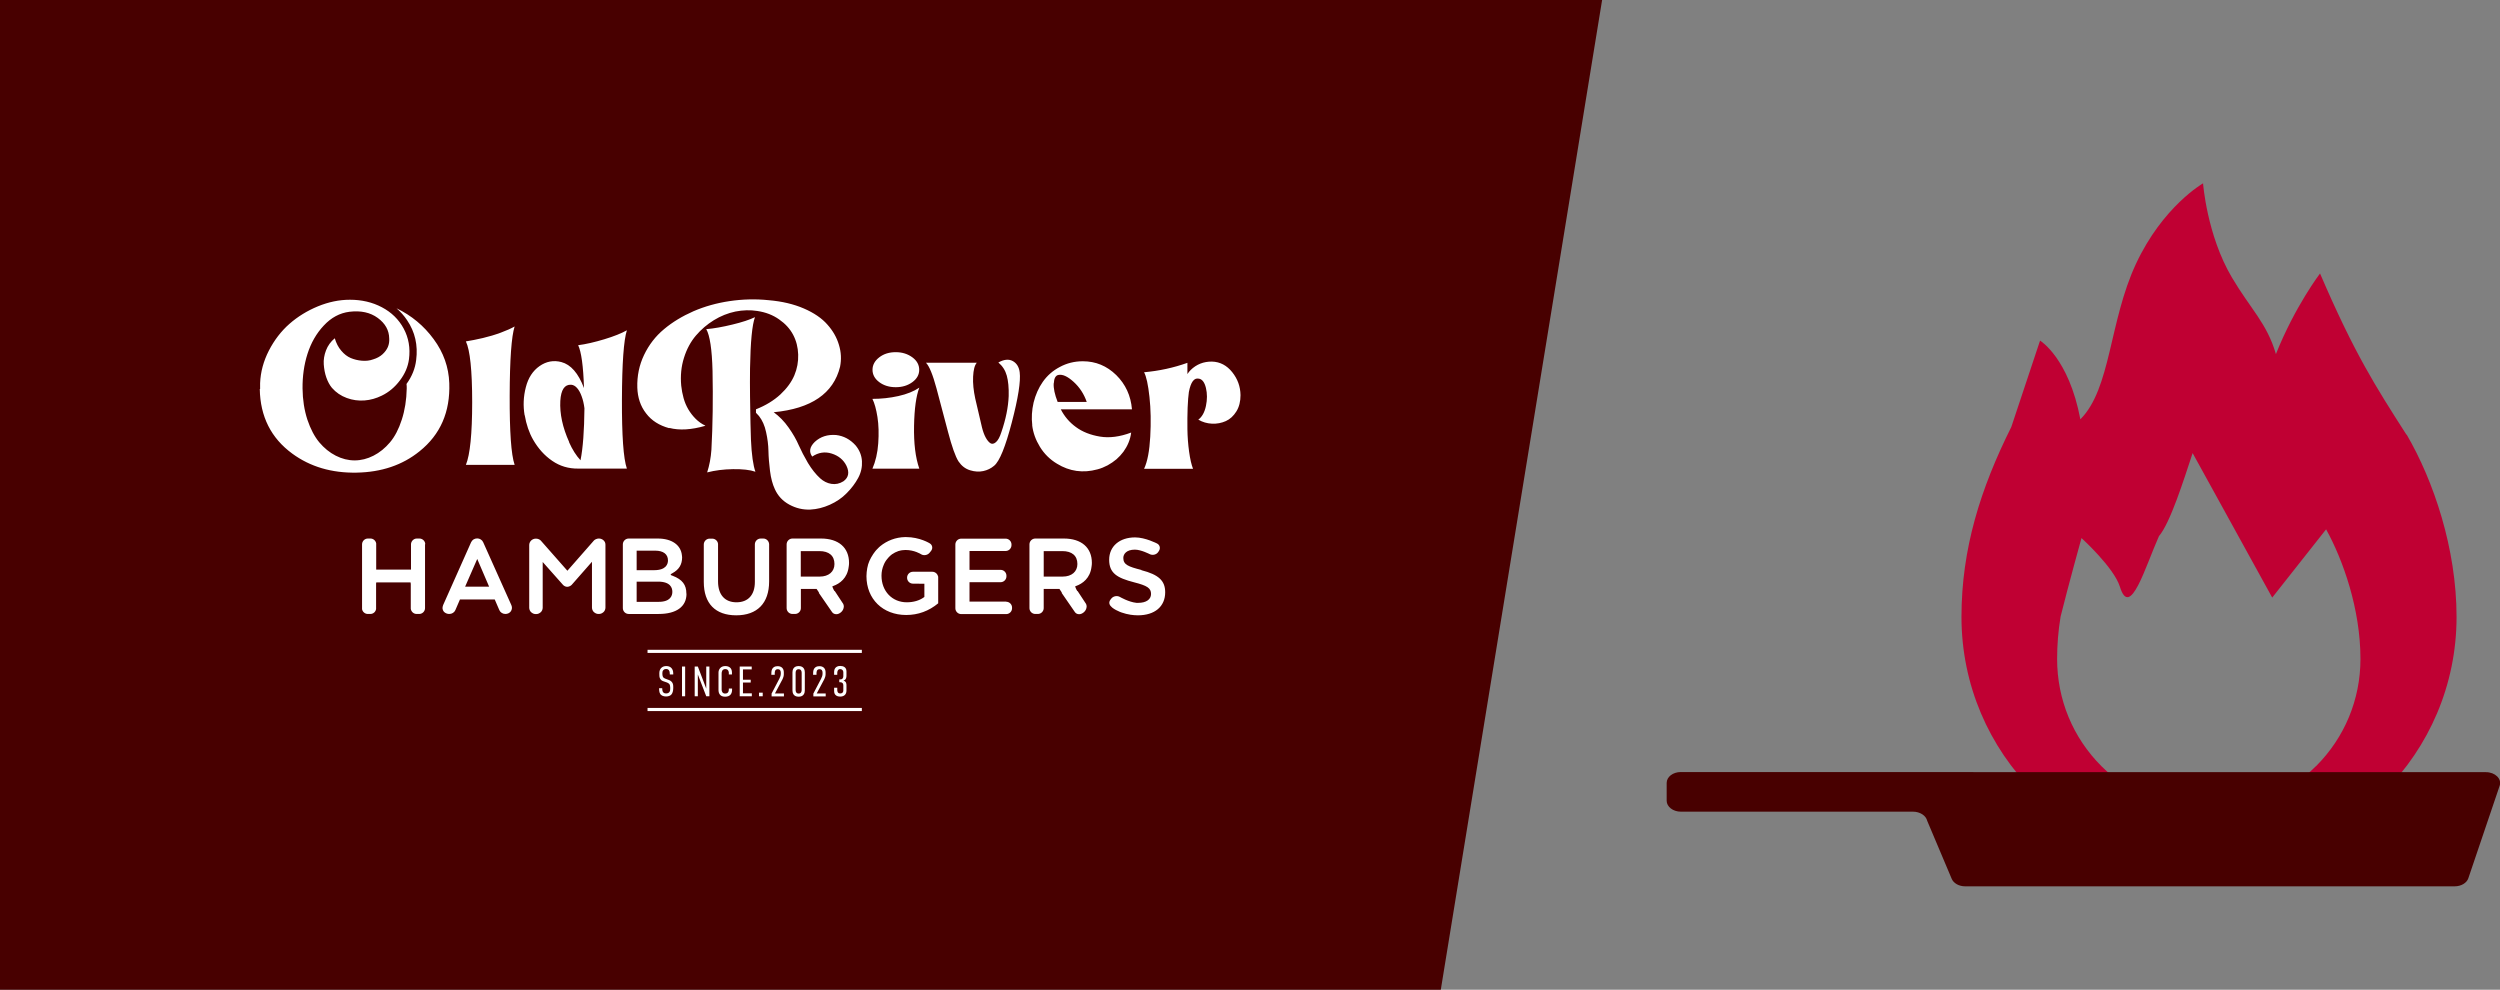 <?xml version="1.0" encoding="UTF-8"?>
<svg xmlns="http://www.w3.org/2000/svg" id="_レイヤー_2" data-name="レイヤー 2" viewBox="0 0 222.69 88.16">
  <rect x="0" y="0" width="222.69" height="88.16" fill="#808080" stroke="none"/>
  <g id="menu-3">
    <g>
      <polygon points="128.34 88.16 0 88.16 0 0 142.71 0 128.34 88.16" style="fill: #480000;"></polygon>
      <path d="M23.17,34.65v-.52c.04-1,.3-1.96.78-2.9.48-.93,1.09-1.73,1.83-2.38.74-.65,1.59-1.17,2.53-1.56.95-.39,1.9-.59,2.86-.59,1.05,0,2,.22,2.85.67s1.5,1.08,1.94,1.9c.44.82.6,1.73.47,2.73-.09.67-.36,1.3-.81,1.89-.45.6-.99,1.05-1.61,1.35-.49.24-1,.39-1.54.43-.54.04-1.07-.03-1.58-.22-.52-.19-.96-.49-1.32-.9-.2-.24-.37-.55-.5-.92-.13-.37-.2-.76-.23-1.17-.03-.41.04-.83.2-1.25s.42-.78.78-1.08c.13.44.32.81.58,1.11.26.31.54.52.84.65.31.13.64.21.99.24.35.03.69,0,1.01-.12.33-.1.61-.25.83-.45.22-.2.38-.42.48-.65.1-.24.14-.49.12-.76-.01-.73-.35-1.34-1.02-1.83-.67-.49-1.5-.67-2.52-.55-.87.11-1.63.52-2.29,1.23-.66.7-1.14,1.55-1.45,2.52s-.45,2.01-.44,3.08c.01,1.02.16,1.95.43,2.78.28.83.63,1.5,1.06,2.02.43.51.92.91,1.47,1.19.55.28,1.11.42,1.68.42s1.13-.14,1.68-.42c.55-.28,1.04-.68,1.47-1.19.43-.51.78-1.18,1.05-2.02.27-.83.42-1.76.44-2.78,0-.14,0-.28-.02-.4.49-.67.77-1.38.86-2.13.17-1.32-.1-2.5-.81-3.55-.27-.4-.58-.75-.94-1.06,1.33.64,2.44,1.56,3.31,2.75.88,1.19,1.34,2.5,1.39,3.92.09,2.56-.79,4.58-2.65,6.07-1.52,1.23-3.39,1.86-5.61,1.9-2.21.04-4.12-.52-5.72-1.69-1.89-1.38-2.86-3.3-2.9-5.76ZM46.73,36.99c-.14-.83-.11-1.66.11-2.5.21-.83.62-1.46,1.22-1.88.6-.42,1.25-.54,1.94-.36.84.22,1.52.99,2.02,2.32-.06-1.97-.24-3.24-.52-3.82.69-.09,1.47-.27,2.33-.53.86-.26,1.53-.53,2.01-.8-.28.88-.43,2.93-.44,6.15s.13,5.28.44,6.17h-4.34c-.86.01-1.63-.22-2.31-.69-.69-.47-1.25-1.1-1.7-1.88-.36-.63-.61-1.36-.75-2.19ZM50.69,39.39c.29.65.63,1.19,1.02,1.61.22-1.1.33-2.64.35-4.63-.05-.4-.13-.75-.25-1.07-.11-.31-.25-.56-.41-.74-.16-.18-.34-.28-.53-.29-.58-.03-.9.45-.96,1.44-.06,1.14.2,2.36.79,3.67ZM59.63,38.12c.88.23,1.95.17,3.19-.19v-.02c-.32-.15-.61-.36-.86-.61-.26-.26-.47-.54-.65-.84-.18-.31-.32-.64-.42-1-.1-.36-.17-.73-.21-1.11-.08-.88,0-1.71.25-2.49.24-.77.6-1.43,1.06-1.97.46-.54,1-1,1.6-1.37s1.25-.63,1.92-.77c.67-.13,1.32-.15,1.95-.05.74.11,1.39.36,1.94.75.55.38.97.84,1.25,1.37.28.53.43,1.12.45,1.76.02.64-.09,1.26-.34,1.85s-.66,1.16-1.25,1.71c-.59.54-1.31.98-2.17,1.32v.31c.09.1.18.2.27.29.29.37.51.85.63,1.43.13.58.2,1.14.21,1.68.01.54.06,1.13.14,1.78.08.65.23,1.19.43,1.62.27.6.7,1.06,1.29,1.38.59.32,1.22.47,1.88.44.58-.03,1.15-.17,1.73-.43.58-.26,1.08-.6,1.5-1.03.42-.42.76-.87,1.02-1.35.26-.48.37-.98.34-1.5-.03-.52-.22-.99-.57-1.41-.49-.54-1.06-.84-1.73-.92-.76-.06-1.39.14-1.9.61-.46.45-.54.88-.23,1.31.55-.37,1.13-.46,1.73-.27.61.19,1.06.56,1.32,1.09.28.59.19,1.05-.27,1.38-.35.22-.7.29-1.08.23-.37-.06-.7-.23-1-.5-.38-.35-.74-.8-1.08-1.36-.33-.56-.6-1.09-.82-1.58-.21-.49-.51-1.02-.9-1.57-.39-.56-.84-1.01-1.33-1.37,3.35-.32,5.32-1.67,5.91-4.05.13-.65.1-1.3-.1-1.95-.19-.65-.53-1.25-1.03-1.81-.49-.56-1.19-1.04-2.09-1.43-.9-.39-1.95-.64-3.14-.74-1.16-.12-2.32-.09-3.47.08-1.15.17-2.22.47-3.22.9-1,.44-1.88.97-2.63,1.6-.76.63-1.35,1.4-1.78,2.3-.43.9-.63,1.87-.6,2.91.03.88.28,1.65.78,2.29.49.65,1.18,1.08,2.06,1.32ZM62.99,42.08c.7-.18,1.47-.28,2.31-.29.84-.01,1.5.06,1.99.23-.2-.55-.34-1.51-.4-2.88-.03-.65-.05-1.93-.08-3.84-.01-.87-.01-1.7,0-2.48.04-2.38.19-3.9.44-4.57-.47.23-1.14.45-2.01.66-.86.21-1.64.35-2.33.41.32.55.51,1.79.56,3.71.05,2.48.02,4.83-.1,7.03-.05.73-.18,1.4-.38,2.02ZM77.7,41.75h4.19c-.35-1-.5-2.27-.47-3.82.03-1.55.19-2.68.47-3.4-.49.33-1.11.58-1.87.75-.76.17-1.53.25-2.31.25.19.38.34.92.45,1.62.11.7.13,1.48.07,2.34-.06.86-.24,1.62-.52,2.26ZM78.32,34.04c.4.3.89.45,1.47.45s1.07-.15,1.48-.45c.41-.3.61-.67.61-1.1s-.2-.81-.61-1.11-.9-.46-1.48-.46-1.07.15-1.47.46-.6.68-.6,1.11.2.8.6,1.1ZM84.44,38.45c.35,1.33.66,2.21.94,2.65.27.4.61.66,1.03.79.42.13.81.15,1.18.07.37-.08.69-.24.96-.47.49-.4,1.01-1.69,1.58-3.87.57-2.18.8-3.67.7-4.46-.06-.47-.27-.81-.62-1-.35-.19-.78-.15-1.28.13.37.31.62.7.75,1.17.13.47.19,1.08.17,1.82-.04,1-.26,2.07-.65,3.21-.14.44-.3.73-.48.89-.18.16-.35.19-.5.1-.15-.1-.29-.27-.42-.51-.13-.24-.24-.54-.33-.9l-.6-2.57c-.15-.7-.22-1.35-.19-1.95.03-.6.13-1.01.33-1.24h-4.53c.29.29.61,1.06.94,2.29.33,1.24.67,2.52,1.02,3.85ZM91.95,37.88c-.08-.67-.04-1.34.12-2.03.17-.68.44-1.3.82-1.84.38-.54.88-.99,1.51-1.32.63-.34,1.31-.51,2.05-.51,1.15,0,2.14.41,2.98,1.23.83.82,1.3,1.84,1.4,3.05h-6.34c.32.63.77,1.16,1.35,1.58.58.43,1.3.71,2.14.85.84.14,1.77.02,2.78-.36-.04.32-.12.62-.24.91-.12.29-.27.55-.45.8-.18.24-.39.47-.62.67-.24.2-.5.38-.79.54-.29.15-.59.28-.91.36-1.28.35-2.48.18-3.59-.5-.64-.38-1.15-.89-1.53-1.51-.38-.62-.61-1.26-.69-1.93ZM93.86,34.14c-.03.44.09,1,.35,1.66h2.59c-.24-.7-.63-1.3-1.17-1.79-.54-.49-.99-.69-1.36-.61-.24.05-.38.3-.4.74ZM45.84,41.4c-.31-.9-.45-2.95-.44-6.17.01-3.22.16-5.27.44-6.15-.31.18-.72.36-1.23.55-.51.19-1.05.35-1.6.48-.56.13-1.06.23-1.51.3.37.78.56,2.59.56,5.41s-.19,4.69-.56,5.59h4.34ZM106.8,33.73c.29.05.5.33.62.83.12.5.12,1.03,0,1.6-.12.57-.35.98-.68,1.22.37.22.78.34,1.22.36s.85-.06,1.23-.23c.38-.17.69-.46.94-.86.25-.4.37-.89.37-1.45-.01-.77-.26-1.45-.74-2.05-.48-.6-1.08-.92-1.8-.94-.74-.01-1.38.24-1.9.75-.1.1-.2.22-.29.36v-1c-1.23.44-2.52.72-3.86.84.2.37.36,1.1.48,2.2.12,1.09.14,2.27.07,3.54-.07,1.27-.25,2.22-.55,2.86h4.36c-.14-.36-.26-.87-.35-1.53-.09-.66-.14-1.32-.15-2-.01-.67,0-1.31.02-1.92.03-.61.06-1.07.11-1.39.17-.88.46-1.28.88-1.19ZM59.69,60.08h.28v-.09c0-.42-.24-.66-.61-.66-.17,0-.32.04-.44.15-.11.1-.19.26-.19.47v.08c0,.13,0,.26.05.38.07.17.2.24.33.28l.29.1s.15.06.22.14c.06.08.08.21.08.31v.1c0,.09,0,.22-.08.31-.04.05-.12.12-.29.12-.06,0-.18-.01-.26-.11-.06-.08-.08-.21-.08-.28v-.08h-.28v.09s0,.29.11.44c.08.11.25.21.51.21.21,0,.38-.07.47-.17.1-.11.17-.31.17-.57v-.09c0-.17-.01-.31-.11-.44-.09-.12-.23-.19-.34-.22l-.24-.09c-.06-.02-.16-.07-.21-.14-.06-.1-.07-.24-.07-.32,0-.1,0-.23.1-.32.07-.07.16-.09.23-.09.14,0,.21.06.25.11.07.09.08.22.08.29v.08ZM60.75,59.37v2.65h.28v-2.65h-.28ZM61.88,59.37v2.65h.28v-1.94l.75,1.94h.28v-2.65h-.28v1.97l-.75-1.97h-.28ZM64.92,60.08h.28v-.17c0-.42-.27-.58-.6-.58-.39,0-.6.28-.6.58v1.57c0,.15.05.58.58.58.45,0,.63-.25.63-.63v-.1h-.29v.08c0,.31-.18.37-.33.37-.27,0-.31-.25-.31-.35v-1.43c0-.14.03-.4.33-.4.27,0,.31.24.31.33v.14ZM65.89,62.02h1.08v-.26h-.79v-.96h.69v-.25h-.69v-.92h.78v-.26h-1.07v2.65ZM67.61,61.7v.32h.33v-.32h-.33ZM68.73,60.11h.28v-.13c0-.15.02-.37.27-.37.21,0,.27.15.27.32v.06c0,.18-.05.31-.13.47l-.69,1.32v.25h1.1v-.26h-.8l.68-1.28c.05-.1.11-.28.11-.42v-.18c0-.35-.21-.55-.55-.55-.19,0-.56.06-.56.6v.19ZM71.69,59.89c0-.2-.07-.56-.55-.56s-.55.36-.55.56v1.61c0,.2.07.56.55.56s.55-.36.55-.56v-1.61ZM71.41,61.46c0,.15-.06.32-.27.32s-.27-.17-.27-.32v-1.53c0-.15.06-.32.27-.32s.27.17.27.32v1.53ZM72.45,60.11h.28v-.13c0-.15.02-.37.27-.37.21,0,.27.15.27.32v.06c0,.18-.05.31-.13.47l-.69,1.32v.25h1.1v-.26h-.8l.68-1.28c.05-.1.11-.28.11-.42v-.18c0-.35-.21-.55-.55-.55-.19,0-.56.06-.56.6v.19ZM74.3,60.11h.28v-.18c0-.11.05-.33.26-.33.18,0,.28.13.28.28v.35c0,.13-.06.29-.27.29h-.09v.25h.09c.2,0,.27.13.27.28v.43c0,.23-.14.29-.27.29-.24,0-.27-.19-.27-.31v-.2h-.28v.3c0,.41.33.49.53.49.41,0,.57-.24.57-.54v-.44c0-.14,0-.37-.27-.44.24-.08.27-.28.27-.45v-.37c0-.4-.31-.49-.56-.49-.45,0-.54.34-.54.51v.27ZM76.77,57.88h-19.09v.28h19.09v-.28ZM76.77,63.06h-19.09v.28h19.09v-.28ZM37.88,48.48c0-.28-.24-.51-.52-.51h-.23c-.27,0-.49.21-.52.48,0,0,0,0,0,0v2.29h-3.1v-2.33s0,0,0,0c-.04-.25-.26-.44-.51-.44h-.23c-.29,0-.52.24-.52.52v5.77h0c.04.24.26.43.51.43h.23c.26,0,.47-.19.51-.44,0,0,0,0,0,0v-2.23c0-.05,0-.1.02-.14h3.05s.02.09.02.14v2.2s0,0,0,0c.03.26.25.47.52.47h.23c.29,0,.52-.24.52-.52h0v-5.68h0s0-.01,0-.01ZM61.15,52.89c0,1.15-.9,1.8-2.48,1.8h-2.67c-.29,0-.52-.24-.52-.52v-5.68c0-.29.24-.52.52-.52h2.59c1.25,0,2.05.57,2.15,1.48.01.06.02.13.02.19,0,.64-.27,1.09-.85,1.41l-.12.07c-.07.04-.06.09,0,.12h0s.13.05.13.05c.86.33,1.22.8,1.22,1.59ZM58.36,49.05h-1.65v1.74h1.55c1.08,0,1.24-.55,1.24-.87,0-.56-.42-.87-1.14-.87ZM56.71,53.61h1.96c1.06,0,1.22-.56,1.22-.89,0-.35-.16-.91-1.27-.91h-1.91v1.8ZM68.51,48.46c-.02-.27-.24-.49-.52-.49h-.23c-.29,0-.52.24-.52.52v3.35c0,1.15-.6,1.81-1.64,1.81s-1.64-.68-1.64-1.86v-3.34s0,0,0,0c-.02-.26-.25-.47-.52-.47h-.23c-.29,0-.52.24-.52.52v3.34c0,1.92,1.03,2.97,2.89,2.97s2.93-1.07,2.93-3.02v-3.32h0ZM83.56,51.36s0,0,0,0c-.04-.24-.26-.43-.51-.43h-1.73c-.29,0-.52.24-.52.52v.02c0,.29.24.52.52.52h.5s.08,0,.12.01c.13,0,.27,0,.4,0v1.17l-.05.04c-.4.29-.93.44-1.52.44-1.3,0-2.25-.99-2.25-2.37,0-.35.07-.67.2-.97.08-.2.19-.38.33-.54,0,0,0,0,0,0,.06-.08.13-.15.2-.22,0,0,0,0,.01-.01.07-.07.15-.13.23-.19,0,0,0,0,.01,0,.07-.05.15-.1.23-.14.02,0,.03-.02.05-.02.08-.04.17-.08.26-.11,0,0,.02,0,.02,0,.08-.03.16-.04.25-.06.02,0,.05,0,.07-.01.09-.01.19-.02.28-.02.8,0,1.37.37,1.37.37.24.16.59.1.77-.12l.13-.16c.18-.22.14-.53-.11-.68,0,0-.88-.56-2.12-.56-.03,0-.06,0-.08,0h0,0c-.85.02-1.61.32-2.21.81,0,0,0,0,0,0-.08.07-.16.14-.23.22,0,0-.01.01-.02.02-.07.07-.14.14-.2.22-.01.01-.02.03-.03.04-.06.07-.11.14-.16.22-.02.02-.03.05-.04.07-.04.07-.09.14-.13.21-.02.03-.03.07-.05.1-.03.07-.07.13-.1.2-.02.04-.03.09-.05.13-.02.06-.05.12-.07.19-.02.05-.03.11-.04.17-.01.06-.03.11-.04.17-.01.07-.02.14-.03.21,0,.05-.02.09-.02.14-.01.12-.02.24-.02.36,0,2.04,1.46,3.46,3.54,3.46,1.06,0,2.02-.35,2.85-1.04v-2.41s0,0,0,0ZM89.63,53.59h-3.27v-1.73h2.77c.29,0,.52-.24.52-.52v-.06c0-.29-.24-.52-.52-.52h-2.77v-1.68h3.22c.29,0,.52-.24.52-.52v-.06c0-.29-.24-.52-.52-.52h-3.96c-.29,0-.52.24-.52.52v5.68c0,.29.24.52.52.52h4.01c.29,0,.52-.24.52-.52v-.06c0-.29-.24-.52-.52-.52ZM101.67,50.77c-1.17-.3-1.61-.47-1.61-1.07,0-.34.27-.74,1.03-.74.55,0,1.32.4,1.32.4.26.13.6.05.76-.19l.06-.09c.16-.24.09-.54-.17-.67,0,0-1.04-.54-1.95-.54-1.38,0-2.31.79-2.31,1.99s.71,1.62,2.22,2.01c1.18.3,1.51.52,1.51,1.04,0,.49-.44.79-1.14.79-.05,0-.1,0-.16,0-.69-.07-1.46-.52-1.46-.52-.25-.15-.6-.09-.78.14l-.07.09c-.12.15-.14.32-.06.47,0,0,0,0,0,0,0,.01.02.03.03.05,0,0,0,0,.01.01.02.03.04.05.05.06.04.04.08.08.12.12.1.09.22.15.34.22.11.06.22.11.34.16.05.02.11.04.16.06.26.09.53.16.8.2.22.03.43.05.65.05,1.5,0,2.43-.78,2.43-2.05,0-1.03-.57-1.57-2.12-1.97ZM44.48,54.35c.05.11.12.19.22.25.1.06.2.09.32.09.09,0,.17-.02.25-.05.15-.07.25-.17.3-.32.05-.14.04-.29-.03-.44l-2.5-5.58c-.05-.11-.12-.19-.22-.25-.09-.06-.2-.09-.31-.09-.12,0-.23.03-.33.09-.09.06-.17.15-.22.26l-2.48,5.57c-.03.07-.05.15-.06.23s0,.15.03.22c.02.07.06.13.11.18s.12.1.2.13c.09.04.18.05.26.05.12,0,.22-.03.32-.09.1-.06.17-.14.22-.25l.41-.95h3.1l.41.95ZM42.51,49.79l1.06,2.47h-2.14l1.08-2.47ZM50.15,52.1h0s0,0,0,0c.11.11.24.17.38.17.07,0,.14-.02.21-.05.07-.03.13-.07.18-.12l1.81-2.06v4.09c0,.08.02.15.05.22.03.07.07.13.13.18s.12.09.19.12c.07.03.15.04.23.04s.16-.01.23-.04c.07-.03.13-.07.19-.12s.1-.11.13-.18c.03-.07.05-.14.05-.22v-5.6c0-.08-.01-.15-.04-.22s-.07-.12-.12-.17-.11-.09-.18-.12-.14-.05-.23-.05h-.04c-.07,0-.14.02-.22.05s-.14.07-.19.12l-2.37,2.7-2.38-2.7c-.12-.11-.27-.16-.42-.16-.08,0-.16.01-.23.04-.07.03-.14.07-.19.12-.05.05-.1.11-.13.18-.03.07-.05.14-.05.22v5.6c0,.08.02.15.05.22.03.07.07.13.13.18s.12.09.19.12c.07.03.15.04.23.04s.16-.01.23-.04c.07-.03.13-.07.19-.12s.1-.11.13-.18c.03-.07.05-.14.05-.22v-4.08l1.82,2.05ZM96.78,53.91c.02.07.02.15,0,.22-.01.08-.04.15-.08.22-.04.07-.09.13-.16.19-.07.06-.14.1-.21.13-.07.03-.14.04-.21.04-.15,0-.27-.06-.36-.17l-1.2-1.74h.03s0,0,0-.01l-.22-.33h-1.4c0,.14,0,.28,0,.38v1.33c0,.29-.24.52-.52.52h-.23c-.29,0-.52-.24-.52-.52v-5.68c0-.29.24-.52.52-.52h2.54c1.57,0,2.5.81,2.5,2.17,0,.12-.01.23-.03.34-.12,1.03-.8,1.51-1.38,1.72l-.08.03s.05.2.19.42h.03s.69,1.05.69,1.05c.05.06.08.12.1.2ZM94.66,51.36c.8,0,1.31-.44,1.31-1.12,0-.74-.49-1.15-1.34-1.15h-1.66v2.27h1.69ZM75.15,53.91c.02.07.02.15,0,.22-.01.08-.04.15-.08.22-.04.07-.09.13-.16.19-.07.06-.14.1-.21.13-.07.03-.14.04-.21.04-.15,0-.27-.06-.36-.17l-1.2-1.74h.03s0,0,0-.01l-.22-.33h-1.4c0,.14,0,.28,0,.38v1.33c0,.29-.24.52-.52.52h-.23c-.29,0-.52-.24-.52-.52v-5.68c0-.29.24-.52.52-.52h2.54c1.57,0,2.5.81,2.5,2.17,0,.12-.01.23-.03.34-.12,1.03-.8,1.51-1.38,1.72l-.08.03s.05.2.19.42h.03s.69,1.05.69,1.05c.05.06.08.12.1.2ZM73.02,51.36c.8,0,1.31-.44,1.31-1.12,0-.74-.49-1.15-1.34-1.15h-1.66v2.27h1.69Z" style="fill: #fff;"></path>
    </g>
    <g>
      <path d="M214.35,38.71c-2.73-4.27-4.61-7.18-7.69-14.35,0,0-2.22,2.9-3.93,7.18-.8-2.75-2.24-3.98-3.93-6.84-2.22-3.76-2.56-8.37-2.56-8.37,0,0-3.59,2.05-5.98,7.18-2.39,5.13-2.22,11.11-4.95,13.84-1.03-5.47-3.59-7.01-3.59-7.01,0,0-1.54,4.61-2.56,7.69-2.73,5.47-4.44,10.83-4.44,16.92s2.47,11.6,6.46,15.59c3.99,3.99,9.5,6.46,15.59,6.46s11.6-2.47,15.59-6.46c3.99-3.99,6.46-9.5,6.46-15.59s-2.05-12.13-4.44-16.23ZM206.29,68.25c-2.55,2.55-5.94,3.95-9.55,3.95s-7-1.41-9.55-3.95c-2.55-2.55-3.95-5.94-3.95-9.55,0-1.26.1-2.51.31-3.78.72-2.89,1.86-6.99,1.86-6.99,0,0,2.89,2.62,3.42,4.33.91,2.96,2.28-1.82,3.48-4.5,1.02-1.2,2.21-5.02,3-7.4l7.09,12.87,4.8-6.08c1.52,2.75,3.06,7.11,3.06,11.55,0,3.61-1.41,7-3.96,9.55Z" style="fill: #c00033;"></path>
      <path d="M175.78,68.77h-26.06c-.7,0-1.26.43-1.26.97v1.59c0,.53.57.97,1.26.97h20.68c.63,0,1.16.35,1.27.82l2.18,5.16c.17.4.65.67,1.2.67h43.6c.58,0,1.08-.3,1.22-.72l2.79-8.24c.21-.61-.4-1.21-1.22-1.21h-45.65Z" style="fill: #480000;"></path>
    </g>
  </g>
</svg>

